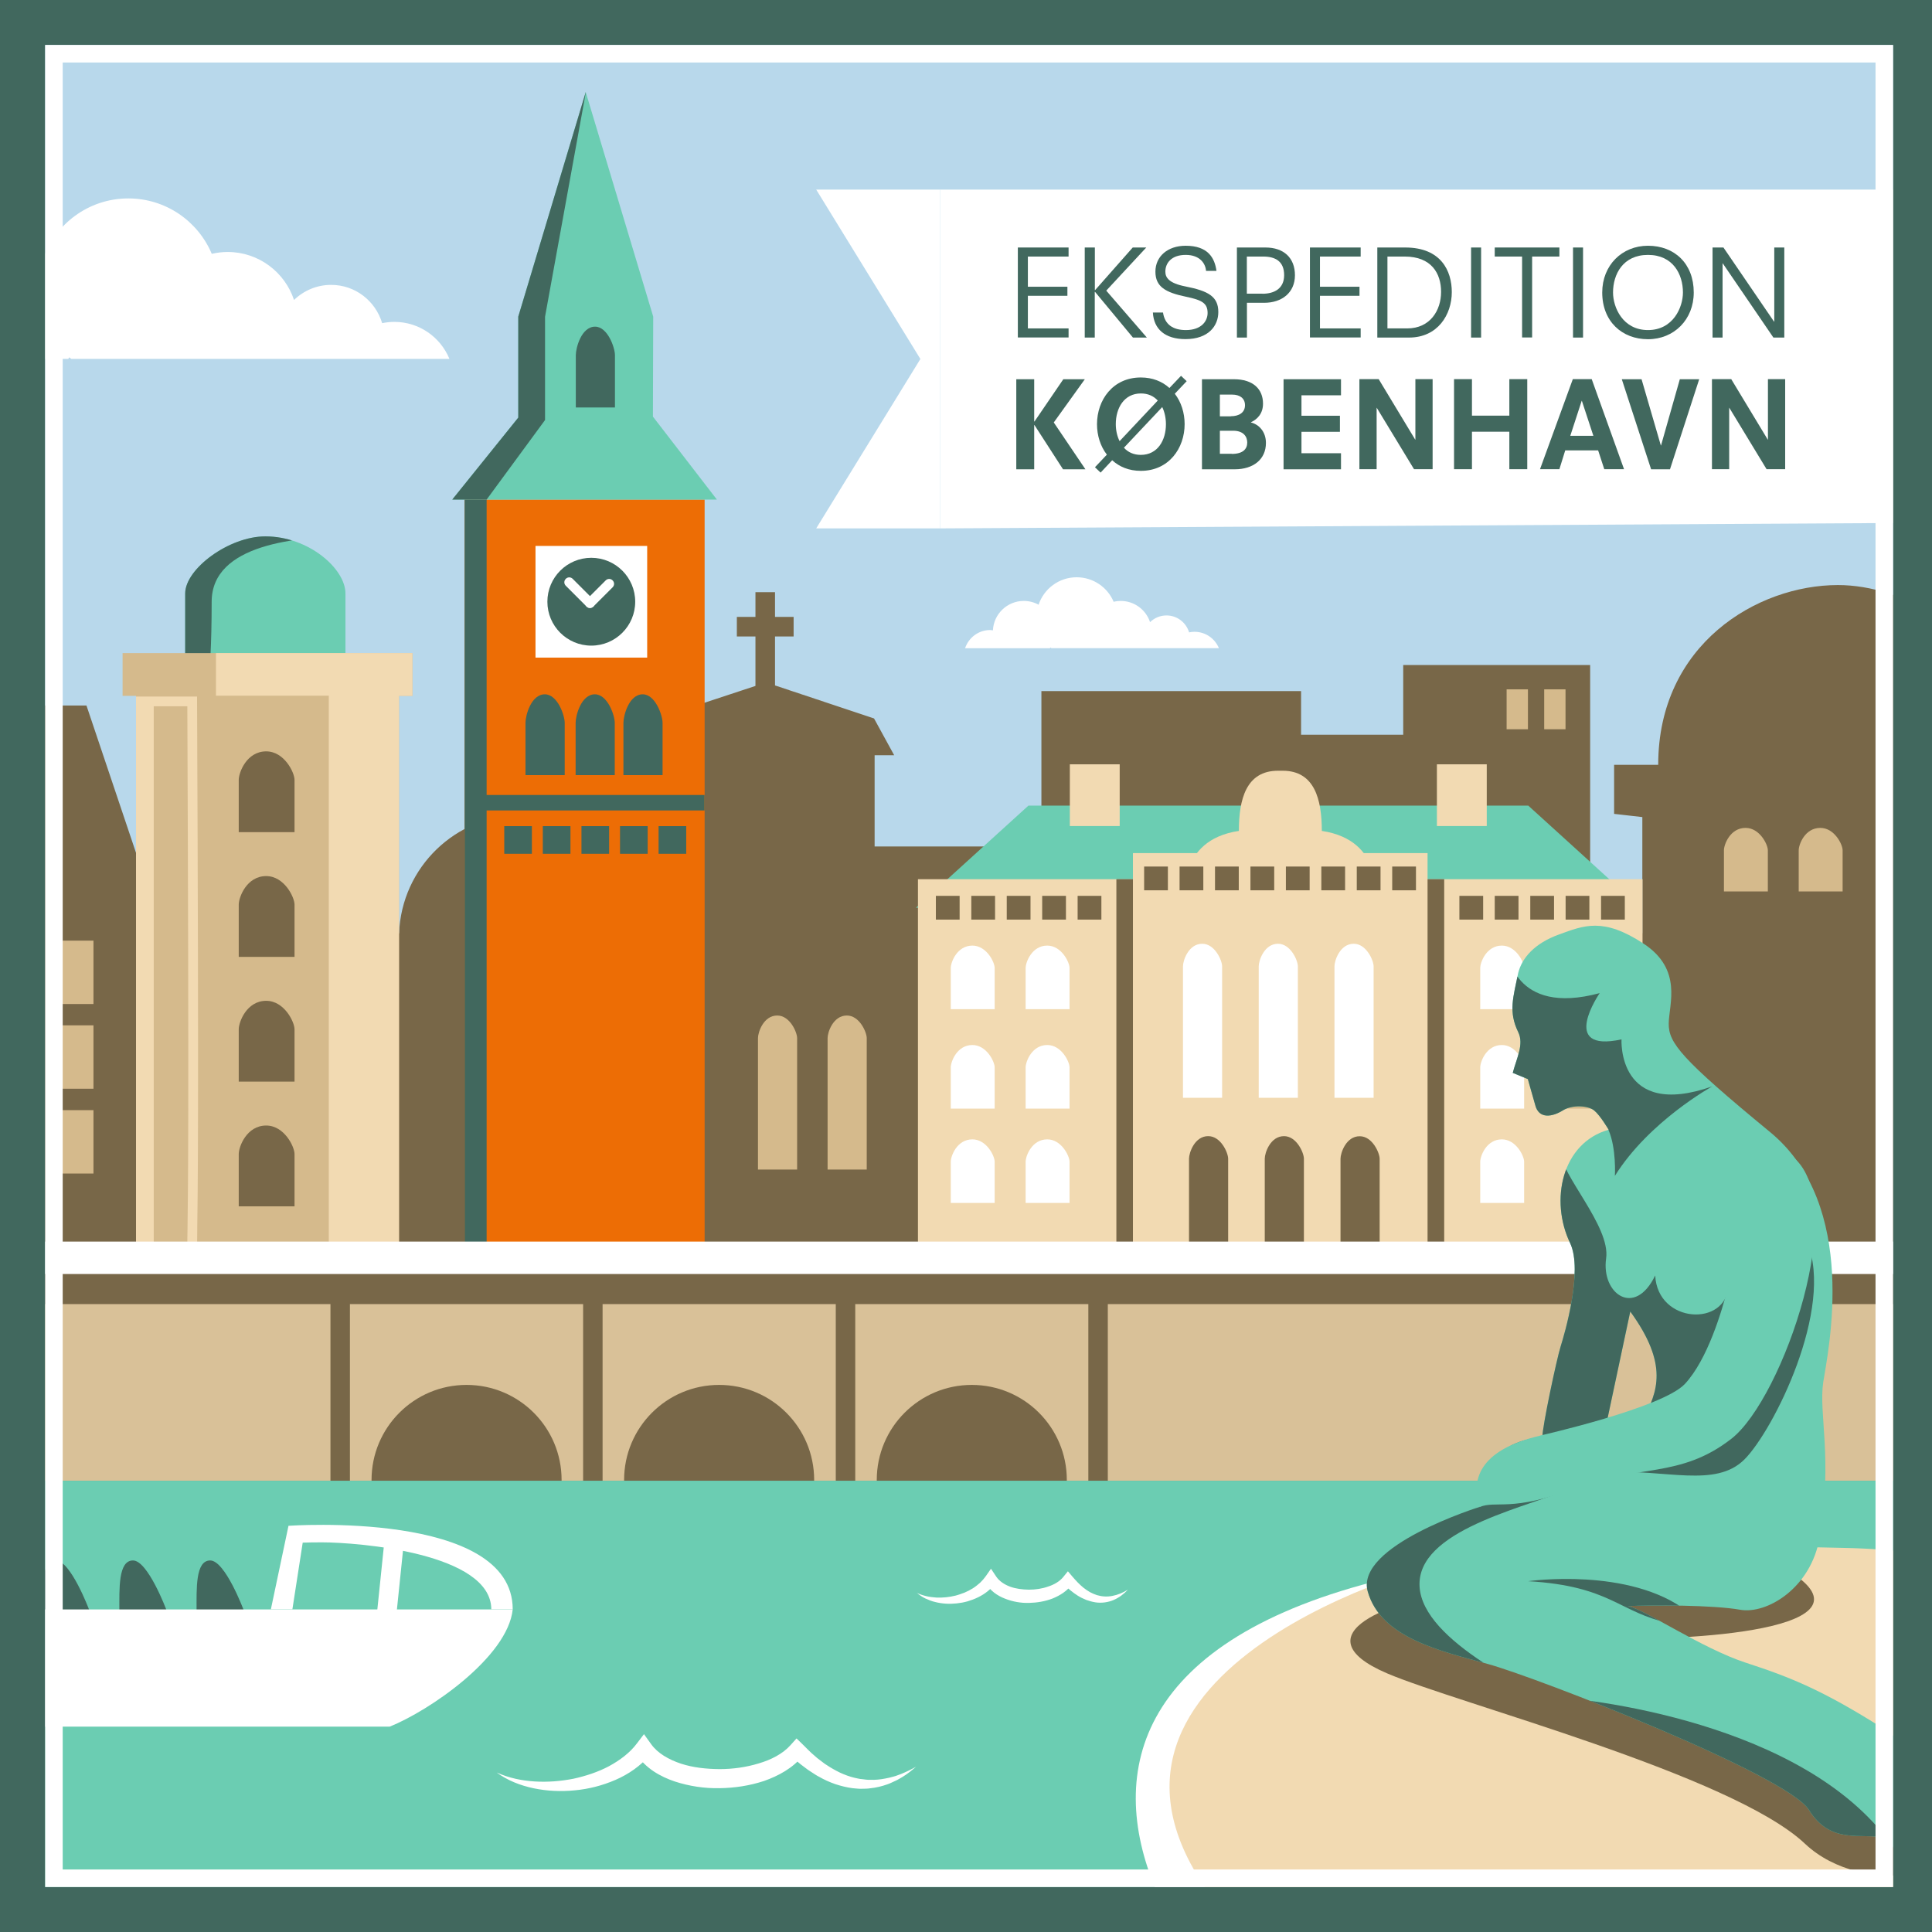 <?xml version="1.0" encoding="UTF-8"?><svg xmlns="http://www.w3.org/2000/svg" xmlns:xlink="http://www.w3.org/1999/xlink" viewBox="0 0 198.43 198.43"><rect x="0" y="0" width="198.43" height="198.43" fill="#333333" stroke="none"/><defs><style>.cls-1{fill:#fff;}.cls-2{fill:#41685e;}.cls-3{fill:#d5ba8c;}.cls-4{clip-path:url(#clippath-2);}.cls-5{fill:#6bcdb2;}.cls-6{clip-path:url(#clippath-7);}.cls-7{clip-path:url(#clippath-1);}.cls-8{clip-path:url(#clippath-4);}.cls-9{fill:#d9c198;}.cls-10{clip-path:url(#clippath-9);}.cls-11{clip-path:url(#clippath);}.cls-12{fill:none;}.cls-13{fill:#786748;}.cls-14{clip-path:url(#clippath-3);}.cls-15{fill:#f2dab2;}.cls-16{clip-path:url(#clippath-8);}.cls-17{fill:#ed6d05;}.cls-18{clip-path:url(#clippath-5);}.cls-19{fill:#b8d8eb;}</style><clipPath id="clippath"><rect class="cls-15" x="94.28" y="90.3" width="74.42" height="37.66"/></clipPath><clipPath id="clippath-1"><rect class="cls-9" x="2.78" y="131.34" width="193.68" height="20.74"/></clipPath><clipPath id="clippath-2"><path class="cls-5" d="M19.02,60.95c0-2.52,4.49-5.86,8.23-5.86,4.46,0,8.23,3.33,8.23,5.86v6.47H19.02v-6.47Z"/></clipPath><clipPath id="clippath-3"><polygon class="cls-3" points="42.36 67.08 12.59 67.08 12.59 71.47 13.97 71.47 13.97 127.68 40.98 127.68 40.98 71.47 42.36 71.47 42.36 67.08"/></clipPath><clipPath id="clippath-4"><rect class="cls-17" x="47.72" y="51.31" width="24.65" height="76.62"/></clipPath><clipPath id="clippath-5"><polygon class="cls-5" points="67.06 42.79 67.09 32.52 60.16 9.46 53.23 32.52 53.23 42.89 46.45 51.31 73.63 51.31 67.06 42.79"/></clipPath><clipPath id="clippath-7"><rect class="cls-12" x="90.19" y="83.24" width="108.88" height="115.19"/></clipPath><clipPath id="clippath-8"><path class="cls-15" d="M145.46,161.29c-10.75,3.26-45.91,17.84-8.59,45.25,0,0,33.03,25.1,73.99,6.94,40.96-18.17,20.58-53.64-21.47-54.5-16.18-.33-33.03-.99-43.93,2.31Z"/></clipPath><clipPath id="clippath-9"><path class="cls-5" d="M193.33,177.47c-6.07-3.84-9.41-5.2-14-6.69-4.58-1.49-10.53-5.57-12.14-5.82,2.48-.12,8.79-.12,11.52,.37,2.73,.5,7.3-2.21,8.18-7.43,1.36-8.18-.12-12.72,.37-15.94,.5-3.22,3.72-18.12-5.45-25.68-9.17-7.55-10.44-9.17-10.42-11.15,.02-1.98,1.46-5.55-2.58-8.21-4.16-2.74-6.15-1.86-8.67-.95-2.61,.94-3.84,2.48-4.21,3.96-.5,2.48-1.03,3.97,0,6.07,.61,1.24-.15,2.65-.56,4.19l1.55,.64,.74,2.6c.37,1.61,1.86,1.24,2.85,.62,.99-.62,2.6-.5,3.22,0,.62,.5,1.49,1.98,1.49,1.98-4.83,1.36-6.05,7.29-3.96,11.64,1.36,2.85-.59,9.41-.98,10.65-.39,1.24-1.87,8.17-1.87,9.29-4.58,.37-7.06,3.54-6.44,7.16,0,0-12.83,3.99-11.49,8.7,1.34,4.71,7.33,6.07,12.32,7.43,4.99,1.36,30.76,11.4,32.99,14.99,2.23,3.59,5.33,2.35,7.8,2.85,0,0,6.19,7.64,7.8,6.23,1.61-1.4-1.98-13.66-8.05-17.51Zm-29.19-27.25l3.3-15.52c3.96,5.45,2.81,8.26,1.32,11.06-1.49,2.81-4.62,4.46-4.62,4.46Z"/></clipPath></defs><g id="grafik"><rect class="cls-19" width="198.43" height="115"/><path class="cls-13" d="M199.07,63.4c-3.23-2.14-6.94-3.31-10.3-3.31-8.31,0-18.46,6.1-18.46,18.46h-4.53v5.04l2.9,.33v11.93h-5.36v-27.55h-19.2v7.16h-10.49v-4.48h-26.67v15.96h-17.13v-9.37h2.01l-2.07-3.78-10.17-3.39v-5.03h1.91v-2.01h-1.91v-2.54h-2.01v2.54h-1.91v2.01h1.91v5.08l-10.18,3.36-2.05,3.77h2.01v18.28h-1.1c-.26-6.77-5.81-12.18-12.64-12.18s-12.39,5.41-12.64,12.18H16.75l-7.87-23.4H1.4l-1.4,25.62,3.4-.06v34.47H197.08v-21.88h1.99V63.4Z"/><g><polygon class="cls-5" points="156.96 82.74 105.63 82.74 94.08 93.23 168.51 93.23 156.96 82.74"/><path class="cls-15" d="M140.79,88.92c-.5-1.3-1.76-3.09-5.03-3.58,0-3.25-.75-6.18-4.02-6.18h-.48c-3.27,0-4.02,2.93-4.02,6.18-3.27,.49-4.53,2.28-5.03,3.58h18.59Z"/><g><rect class="cls-15" x="94.28" y="90.3" width="74.42" height="37.66"/><g class="cls-11"><rect class="cls-13" x="114.66" y="86.06" width="33.67" height="41.56"/><g><path class="cls-1" d="M102.16,103.65h-4.51v-4.23c0-.59,.64-2.3,2.22-2.3,1.45,0,2.29,1.7,2.29,2.3v4.23Z"/><path class="cls-1" d="M109.85,103.65h-4.51v-4.23c0-.59,.64-2.3,2.22-2.3,1.45,0,2.29,1.7,2.29,2.3v4.23Z"/><path class="cls-1" d="M102.16,113.86h-4.51v-4.23c0-.59,.64-2.3,2.22-2.3,1.45,0,2.29,1.7,2.29,2.3v4.23Z"/><path class="cls-1" d="M109.85,113.86h-4.51v-4.23c0-.59,.64-2.3,2.22-2.3,1.45,0,2.29,1.7,2.29,2.3v4.23Z"/><path class="cls-1" d="M102.16,123.55h-4.51v-4.23c0-.59,.64-2.3,2.22-2.3,1.45,0,2.29,1.7,2.29,2.3v4.23Z"/><path class="cls-1" d="M109.85,123.55h-4.51v-4.23c0-.59,.64-2.3,2.22-2.3,1.45,0,2.29,1.7,2.29,2.3v4.23Z"/></g><g><path class="cls-1" d="M156.54,103.65h-4.51v-4.23c0-.59,.64-2.3,2.22-2.3,1.45,0,2.29,1.7,2.29,2.3v4.23Z"/><path class="cls-1" d="M156.54,113.86h-4.51v-4.23c0-.59,.64-2.3,2.22-2.3,1.45,0,2.29,1.7,2.29,2.3v4.23Z"/><path class="cls-3" d="M164.23,113.86h-4.51v-4.23c0-.59,.64-2.3,2.22-2.3,1.45,0,2.29,1.7,2.29,2.3v4.23Z"/><path class="cls-1" d="M156.54,123.55h-4.51v-4.23c0-.59,.64-2.3,2.22-2.3,1.45,0,2.29,1.7,2.29,2.3v4.23Z"/></g></g></g><rect class="cls-15" x="116.36" y="87.62" width="30.26" height="40.34"/><g><path class="cls-1" d="M125.53,112.75h-4.03s0-12.05,0-13.51c0-.59,.57-2.31,1.98-2.31,1.29,0,2.04,1.71,2.04,2.32,0,1.43,0,13.5,0,13.5Z"/><path class="cls-1" d="M133.31,112.75h-4.03s0-12.05,0-13.51c0-.59,.57-2.31,1.98-2.31,1.29,0,2.04,1.71,2.04,2.32,0,1.44,0,13.51,0,13.51Z"/><path class="cls-1" d="M141.09,112.75h-4.03s0-12.05,0-13.51c0-.59,.57-2.31,1.98-2.31,1.29,0,2.04,1.71,2.04,2.32,0,1.44,0,13.5,0,13.5Z"/></g><g><path class="cls-13" d="M126.15,127.63h-4.03s0-7.17,0-8.63c0-.59,.57-2.32,1.98-2.31,1.29,0,2.04,1.71,2.04,2.32,0,1.43,0,8.62,0,8.62Z"/><path class="cls-13" d="M133.93,127.63h-4.03s0-7.17,0-8.63c0-.59,.57-2.31,1.98-2.31,1.29,0,2.04,1.71,2.04,2.32,0,1.44,0,8.62,0,8.62Z"/><path class="cls-13" d="M141.71,127.63h-4.03s0-7.17,0-8.62c0-.59,.57-2.32,1.98-2.31,1.29,0,2.04,1.71,2.04,2.32,0,1.43,0,8.62,0,8.62Z"/></g><g><rect class="cls-13" x="117.51" y="89" width="2.44" height="2.44"/><rect class="cls-13" x="121.15" y="89" width="2.44" height="2.44"/><rect class="cls-13" x="124.79" y="89" width="2.44" height="2.44"/><rect class="cls-13" x="128.43" y="89" width="2.44" height="2.44"/><rect class="cls-13" x="132.07" y="89" width="2.44" height="2.44"/><rect class="cls-13" x="135.71" y="89" width="2.44" height="2.44"/><rect class="cls-13" x="139.35" y="89" width="2.44" height="2.44"/><rect class="cls-13" x="142.99" y="89" width="2.44" height="2.44"/></g><g><rect class="cls-13" x="96.12" y="92.01" width="2.44" height="2.44"/><rect class="cls-13" x="99.76" y="92.01" width="2.44" height="2.44"/><rect class="cls-13" x="103.4" y="92.01" width="2.44" height="2.44"/><rect class="cls-13" x="107.04" y="92.01" width="2.44" height="2.44"/><rect class="cls-13" x="110.68" y="92.01" width="2.44" height="2.44"/></g><g><rect class="cls-13" x="149.89" y="92.01" width="2.44" height="2.44"/><rect class="cls-13" x="153.52" y="92.01" width="2.44" height="2.44"/><rect class="cls-13" x="157.17" y="92.01" width="2.44" height="2.44"/><rect class="cls-13" x="160.8" y="92.01" width="2.44" height="2.44"/><rect class="cls-13" x="164.44" y="92.01" width="2.44" height="2.44"/></g><g><rect class="cls-15" x="109.88" y="78.5" width="5.12" height="6.34"/><rect class="cls-15" x="147.58" y="78.5" width="5.12" height="6.34"/></g></g><g><rect class="cls-9" x="2.78" y="131.34" width="193.68" height="20.74"/><g class="cls-7"><path class="cls-13" d="M57.68,152c0,5.39-4.37,9.76-9.76,9.76s-9.76-4.37-9.76-9.76,4.37-9.76,9.76-9.76,9.76,4.37,9.76,9.76Z"/><path class="cls-13" d="M83.62,152c0,5.39-4.37,9.76-9.76,9.76s-9.76-4.37-9.76-9.76,4.37-9.76,9.76-9.76,9.76,4.37,9.76,9.76Z"/><path class="cls-13" d="M109.57,152c0,5.39-4.37,9.76-9.76,9.76s-9.76-4.37-9.76-9.76,4.37-9.76,9.76-9.76,9.76,4.37,9.76,9.76Z"/><rect class="cls-13" x="33.94" y="129.63" width="2" height="22.69"/><rect class="cls-13" x="59.89" y="129.63" width="2" height="22.69"/><rect class="cls-13" x="85.84" y="129.63" width="2" height="22.69"/><rect class="cls-13" x="111.78" y="129.63" width="2" height="22.69"/></g></g><rect class="cls-5" x="2.02" y="152.08" width="196.12" height="44.34"/><path class="cls-1" d="M94.16,163.6c.32,.15,.66,.26,.99,.34,.34,.08,.67,.11,1.01,.14,.67,.03,1.34-.04,1.98-.2,.32-.08,.63-.2,.93-.31,.3-.13,.58-.27,.85-.44,.27-.17,.51-.37,.74-.57,.22-.21,.42-.44,.59-.68l.53-.76,.54,.81c.31,.46,.83,.81,1.42,1.03,.6,.22,1.28,.3,1.94,.31,.67,0,1.35-.1,1.97-.32,.62-.2,1.19-.53,1.56-.99l.47-.58,.45,.53c.36,.42,.73,.82,1.15,1.16,.21,.17,.43,.31,.66,.45,.23,.12,.47,.23,.72,.31,.5,.15,1.05,.19,1.59,.08,.55-.1,1.09-.33,1.59-.64-.4,.44-.89,.81-1.46,1.06-.57,.24-1.24,.34-1.88,.24-.32-.05-.63-.14-.94-.25-.3-.12-.59-.26-.86-.43-.54-.34-1.02-.75-1.46-1.19l.92-.05c-.53,.75-1.29,1.22-2.06,1.53-.78,.3-1.6,.43-2.42,.45-.82,.02-1.65-.12-2.44-.43-.79-.3-1.58-.83-2.03-1.67l1.06,.05c-.25,.32-.53,.61-.84,.86-.31,.25-.64,.45-.99,.62-.35,.17-.7,.3-1.07,.41-.36,.1-.73,.17-1.11,.21-.74,.08-1.49,.04-2.2-.14-.36-.08-.7-.22-1.03-.37-.33-.16-.62-.37-.89-.6Z"/><path class="cls-1" d="M51.02,182.05c1.25,.57,2.59,.84,3.92,.92,1.33,.08,2.66-.03,3.95-.28,1.28-.28,2.53-.69,3.66-1.29,1.12-.61,2.14-1.37,2.86-2.33l.73-.96,.74,1.03c.67,.94,1.82,1.59,3.06,2,1.25,.41,2.62,.55,3.97,.56,1.36,0,2.72-.19,4-.58,1.27-.37,2.48-.98,3.29-1.89l.61-.68,.64,.62c.39,.37,.75,.78,1.17,1.12,.2,.18,.4,.36,.62,.51,.22,.15,.42,.34,.65,.47,.44,.3,.91,.56,1.38,.79,.48,.22,.98,.41,1.49,.53,.26,.05,.52,.13,.78,.14,.26,.03,.53,.08,.8,.07,.54,.02,1.08-.03,1.62-.14,.27-.04,.54-.12,.8-.19,.27-.06,.52-.18,.79-.27,.52-.21,1.03-.46,1.53-.74-.43,.37-.88,.74-1.38,1.04-.25,.14-.5,.31-.77,.42-.27,.12-.53,.26-.81,.35-.56,.2-1.15,.34-1.74,.4-.3,.05-.6,.04-.91,.05-.31,.01-.6-.04-.91-.06-.6-.08-1.2-.23-1.78-.42-.57-.2-1.13-.45-1.65-.75-.27-.13-.51-.31-.77-.47-.26-.16-.5-.33-.74-.52-.49-.35-.93-.75-1.38-1.14l1.25-.06c-1.08,1.32-2.55,2.1-4.02,2.62-1.49,.49-3.03,.72-4.57,.74-1.54,.03-3.09-.2-4.6-.69-1.48-.5-3.01-1.35-3.97-2.85l1.47,.07c-.99,1.18-2.25,2.04-3.59,2.62-1.34,.58-2.75,.94-4.17,1.07-1.42,.14-2.85,.08-4.23-.21-1.38-.29-2.71-.81-3.82-1.64Z"/><rect class="cls-13" x="3.4" y="130.61" width="193.68" height="3.33"/><g><g><path class="cls-5" d="M19.02,60.95c0-2.52,4.49-5.86,8.23-5.86,4.46,0,8.23,3.33,8.23,5.86v6.47H19.02v-6.47Z"/><g class="cls-4"><path class="cls-2" d="M36.22,55.09c-5.69,0-14.48,.79-14.48,6.71,0,4.72-.22,7-.22,7,0,0-6.12,.16-6.28,0-.16-.16-2.28-12.53-1.79-12.85,.49-.32,4.72-7.48,12.2-5.53,7.48,1.95,14.54,4.68,10.57,4.68Z"/></g></g><g><polygon class="cls-3" points="42.36 67.08 12.59 67.08 12.59 71.47 13.97 71.47 13.97 127.68 40.98 127.68 40.98 71.47 42.36 71.47 42.36 67.08"/><g class="cls-14"><polygon class="cls-15" points="22.18 65.95 22.18 71.45 33.77 71.45 33.77 128.9 43.53 128.9 43.53 65.46 22.18 65.95"/><g><path class="cls-13" d="M30.25,85.47h-5.73v-5.37c0-.75,.81-2.93,2.82-2.93,1.85,0,2.91,2.16,2.91,2.93v5.37Z"/><path class="cls-13" d="M30.25,98.28h-5.73v-5.37c0-.75,.81-2.93,2.82-2.93,1.85,0,2.91,2.16,2.91,2.93v5.37Z"/><path class="cls-13" d="M30.25,111.09h-5.73v-5.37c0-.75,.81-2.93,2.82-2.93,1.85,0,2.91,2.16,2.91,2.93v5.37Z"/><path class="cls-13" d="M30.25,123.9h-5.73v-5.37c0-.75,.81-2.93,2.82-2.93,1.85,0,2.91,2.16,2.91,2.93v5.37Z"/></g><polygon class="cls-15" points="12.54 62.94 14.49 64.89 4.73 71.89 15.79 71.89 15.79 129.47 10.42 129.47 10.42 64.73 12.54 62.94"/><path class="cls-15" d="M20.24,128.29h-1c0-.75,0-1.35,.02-2.2,.05-3.44,.16-11.48-.02-53.55h-5.43v-1h6.43v.5c.19,42.52,.07,50.61,.02,54.07-.01,.84-.02,1.44-.02,2.19Z"/></g></g></g><g><g><rect class="cls-17" x="47.72" y="51.31" width="24.65" height="76.62"/><g class="cls-8"><rect class="cls-2" x="45.47" y="48.85" width="4.51" height="79.08"/></g></g><g><path class="cls-2" d="M58,79.61h-4.03v-5.37c0-.75,.57-2.93,1.99-2.93,1.3,0,2.04,2.16,2.04,2.93,0,1.81,0,5.37,0,5.37Z"/><path class="cls-2" d="M63.15,79.61h-4.03s0-3.52,0-5.37c0-.75,.57-2.93,1.98-2.93,1.3,0,2.04,2.16,2.04,2.93,0,1.81,0,5.37,0,5.37Z"/><path class="cls-2" d="M68.06,79.61h-4.03s0-3.52,0-5.37c0-.75,.57-2.93,1.98-2.93,1.3,0,2.04,2.16,2.04,2.93,0,1.81,0,5.37,0,5.37Z"/></g><rect class="cls-1" x="55" y="56.07" width="11.47" height="11.47"/><circle class="cls-2" cx="60.73" cy="61.8" r="4.51"/><g><polygon class="cls-5" points="67.06 42.79 67.09 32.52 60.16 9.46 53.23 32.52 53.23 42.89 46.45 51.31 73.63 51.31 67.06 42.79"/><g class="cls-18"><path class="cls-2" d="M49.98,51.31l6-8.17v-10.61l4.19-23.06-6.14-1.1s-9.27,31.11-8.91,30.87c.37-.24-5.61,13.54-4.76,13.66,.85,.12,9.62-1.59,9.62-1.59Z"/></g></g><path class="cls-2" d="M63.17,41.85h-4.03s0-3.52,0-5.37c0-.75,.57-2.93,1.98-2.93,1.29,0,2.04,2.16,2.04,2.93,0,1.81,0,5.37,0,5.37Z"/><rect class="cls-2" x="48.97" y="81.65" width="23.39" height="1.59"/><path class="cls-1" d="M60.59,62.44c-.13,0-.26-.05-.35-.15l-2.13-2.13c-.2-.2-.2-.51,0-.71,.2-.2,.51-.2,.71,0l2.13,2.13c.2,.2,.2,.51,0,.71-.1,.1-.23,.15-.35,.15Z"/><path class="cls-1" d="M60.59,62.44c-.13,0-.26-.05-.35-.15-.2-.2-.2-.51,0-.71l1.97-1.97c.2-.2,.51-.2,.71,0s.2,.51,0,.71l-1.97,1.97c-.1,.1-.23,.15-.35,.15Z"/><rect class="cls-2" x="51.79" y="84.85" width="2.84" height="2.84"/><rect class="cls-2" x="55.75" y="84.85" width="2.84" height="2.84"/><rect class="cls-2" x="59.72" y="84.85" width="2.84" height="2.84"/><rect class="cls-2" x="63.68" y="84.85" width="2.84" height="2.84"/><rect class="cls-2" x="67.64" y="84.85" width="2.84" height="2.84"/></g><rect class="cls-1" x="2.78" y="127.52" width="193.68" height="3.33"/><path class="cls-3" d="M81.88,120.12h-4.03s0-12.05,0-13.51c0-.59,.57-2.31,1.98-2.31,1.29,0,2.04,1.71,2.04,2.32,0,1.44,0,13.5,0,13.5Z"/><path class="cls-3" d="M89.03,120.12h-4.03s0-12.05,0-13.51c0-.59,.57-2.31,1.98-2.31,1.29,0,2.04,1.71,2.04,2.32,0,1.44,0,13.5,0,13.5Z"/><rect class="cls-3" x="5.05" y="105.31" width="4.55" height="6.51"/><rect class="cls-3" x="5.05" y="96.61" width="4.55" height="6.51"/><rect class="cls-3" x="5.05" y="114.02" width="4.55" height="6.51"/><path class="cls-3" d="M181.57,91.56h-4.51v-4.23c0-.59,.64-2.3,2.22-2.3,1.45,0,2.29,1.7,2.29,2.3v4.23Z"/><path class="cls-3" d="M189.25,91.56h-4.51v-4.23c0-.59,.63-2.3,2.22-2.3,1.45,0,2.29,1.7,2.29,2.3v4.23Z"/><path class="cls-1" d="M107.84,66.57s.03-.04,.05-.07c.03,.02,.06,.04,.09,.07h17.21c-.41-.99-1.37-1.68-2.51-1.68-.19,0-.37,.02-.55,.06-.3-1-1.22-1.74-2.32-1.74-.66,0-1.25,.26-1.69,.69-.42-1.27-1.61-2.18-3.02-2.18-.25,0-.49,.03-.72,.09-.62-1.48-2.09-2.52-3.8-2.52-1.82,0-3.36,1.18-3.91,2.82-.45-.25-.97-.39-1.52-.39-1.7,0-3.09,1.34-3.17,3.02-.1,0-.19-.03-.29-.03-1.2,0-2.21,.79-2.57,1.87h8.72Z"/><g><path class="cls-2" d="M20.19,165.47c0-2.29-.13-5.2,1.4-5.2s3.43,5.08,3.43,5.08l-4.82,.13Z"/><path class="cls-2" d="M12.26,165.47c0-2.29-.13-5.2,1.4-5.2s3.43,5.08,3.43,5.08l-4.82,.13Z"/><path class="cls-2" d="M4.33,165.47c0-2.29-.13-5.2,1.4-5.2s3.43,5.08,3.43,5.08l-4.82,.13Z"/><g><path class="cls-1" d="M31.1,158.44c.53-.02,1.2-.03,1.96-.03,3.74,0,17.38,1.1,17.4,6.88h2.2c0-10.22-23.03-8.58-23.03-8.58l-1.81,8.58h2.21l1.06-6.85Z"/><rect class="cls-1" x="36.22" y="161.25" width="7.72" height="2" transform="translate(-125.43 185.47) rotate(-84.11)"/></g></g><rect class="cls-3" x="158.6" y="70.8" width="2.19" height="4.1"/><rect class="cls-3" x="154.74" y="70.8" width="2.19" height="4.1"/><g><polygon class="cls-1" points="96.55 54.27 83.83 54.27 94.53 36.87 83.83 19.47 96.55 19.47 96.55 54.27"/><polygon class="cls-1" points="199.19 53.69 96.55 54.27 96.55 19.47 198.95 19.47 199.19 53.69"/></g><g><path class="cls-2" d="M104.54,25.42h5.21v.93h-4.18v3.1h4.06v.93h-4.06v3.35h4.18v.93h-5.21v-9.25Z"/><path class="cls-2" d="M111.42,25.42h1.03v4.37h.03l3.86-4.37h1.39l-4.11,4.43,4.17,4.82h-1.43l-3.89-4.69h-.03v4.69h-1.03v-9.25Z"/><path class="cls-2" d="M123.87,27.83c-.05-.75-.62-1.65-2.09-1.65s-2.09,.84-2.09,1.72c0,.61,.37,1.19,2.07,1.52,2.32,.46,3.37,1.02,3.37,2.63,0,1.39-.98,2.78-3.38,2.78-2.09,0-3.25-1.03-3.34-2.73h1.04c.18,1.22,1.01,1.8,2.35,1.8,1.59,0,2.23-.92,2.23-1.75,0-1.01-.57-1.33-2.2-1.67-2.13-.44-3.16-1.03-3.16-2.58s1.24-2.66,3.11-2.66c2.28,0,2.98,1.24,3.16,2.58h-1.06Z"/><path class="cls-2" d="M127.03,25.42h2.94c1.89,0,3.03,1.07,3.03,2.85s-1.33,2.83-3.17,2.83h-1.76v3.57h-1.03v-9.25Zm2.63,4.75c1.18,0,2.23-.5,2.23-1.91s-.89-1.91-2.14-1.91h-1.69v3.81h1.6Z"/><path class="cls-2" d="M134.54,25.42h5.21v.93h-4.18v3.1h4.06v.93h-4.06v3.35h4.18v.93h-5.21v-9.25Z"/><path class="cls-2" d="M144.33,25.42c3.68,0,4.78,2.41,4.78,4.58,0,2.31-1.44,4.67-4.39,4.67h-3.26v-9.25h2.87Zm-1.83,8.31h2.03c2.36,0,3.48-1.86,3.48-3.75s-.98-3.63-3.74-3.63h-1.77v7.38Z"/><path class="cls-2" d="M151.09,25.42h1.03v9.25h-1.03v-9.25Z"/><path class="cls-2" d="M156.32,26.35h-2.8v-.93h6.64v.93h-2.8v8.31h-1.03v-8.31Z"/><path class="cls-2" d="M161.56,25.42h1.03v9.25h-1.03v-9.25Z"/><path class="cls-2" d="M169.26,25.24c2.72,0,4.7,1.83,4.7,4.8,0,2.79-2.03,4.8-4.7,4.8s-4.7-1.83-4.7-4.8c0-2.79,2.03-4.8,4.7-4.8Zm0,.94c-2.57,0-3.59,1.99-3.59,3.86,0,1.53,1,3.86,3.59,3.86s3.59-2.34,3.59-3.86c0-1.87-1.02-3.86-3.59-3.86Z"/><path class="cls-2" d="M175.89,25.42h1.12l5.2,7.62h.02v-7.62h1.03v9.25h-1.12l-5.2-7.62h-.02v7.62h-1.03v-9.25Z"/><path class="cls-2" d="M109.22,38.95h2.2l-3.19,4.44,3.25,4.81h-2.3l-2.93-4.54h-.03v4.54h-1.84v-9.25h1.84v4.34h.03l2.96-4.34Z"/><path class="cls-2" d="M113.68,46.69c-.66-.85-1.01-1.97-1.01-3.12,0-2.48,1.62-4.8,4.5-4.8,1.21,0,2.2,.41,2.94,1.08l1.19-1.25,.58,.55-1.22,1.29c.66,.85,1.01,1.97,1.01,3.12,0,2.48-1.62,4.8-4.5,4.8-1.22,0-2.21-.42-2.94-1.09l-1.19,1.27-.58-.55,1.22-1.29Zm5.23-5.55c-.42-.46-1-.73-1.73-.73-1.72,0-2.58,1.49-2.58,3.15,0,.64,.14,1.25,.39,1.75l3.92-4.17Zm-3.47,4.85c.42,.46,1,.73,1.73,.73,1.72,0,2.58-1.49,2.58-3.15,0-.64-.14-1.27-.38-1.76l-3.94,4.18Z"/><path class="cls-2" d="M123.45,38.95h3.28c1.97,0,2.99,1.01,2.99,2.51,0,1.02-.58,1.6-1.24,1.91v.02c.82,.2,1.54,.95,1.54,2.1,0,1.7-1.3,2.71-3.21,2.71h-3.36v-9.25Zm2.96,3.8c.87,0,1.46-.39,1.46-1.13s-.57-1.09-1.3-1.09h-1.28v2.23h1.12Zm.1,3.87c1.17,0,1.59-.52,1.59-1.17,0-.59-.37-1.21-1.44-1.21h-1.37v2.37h1.22Z"/><path class="cls-2" d="M131.83,38.95h5.9v1.65h-4.06v2.1h3.95v1.65h-3.95v2.2h4.06v1.65h-5.9v-9.25Z"/><path class="cls-2" d="M141.41,41.88h-.02v6.31h-1.77v-9.25h1.98l3.75,6.21h.02v-6.21h1.77v9.25h-1.91l-3.83-6.31Z"/><path class="cls-2" d="M155.02,44.34h-3.84v3.85h-1.84v-9.25h1.84v3.75h3.84v-3.75h1.84v9.25h-1.84v-3.85Z"/><path class="cls-2" d="M164.14,46.26h-3.38l-.6,1.93h-1.99l3.37-9.25h1.94l3.32,9.25h-2.03l-.63-1.93Zm-1.67-5.09h-.02l-1.17,3.59h2.37l-1.18-3.59Z"/><path class="cls-2" d="M172.53,38.95h1.99l-3,9.25h-1.94l-3.01-9.25h2.03l1.98,6.8h.02l1.93-6.8Z"/><path class="cls-2" d="M177.62,41.88h-.02v6.31h-1.77v-9.25h1.98l3.75,6.21h.02v-6.21h1.77v9.25h-1.91l-3.83-6.31Z"/></g><path class="cls-1" d="M40.5,33.06c-.43,0-.84,.05-1.25,.13-.68-2.27-2.75-3.93-5.24-3.93-1.48,0-2.82,.59-3.81,1.55-.95-2.86-3.64-4.93-6.82-4.93-.56,0-1.1,.07-1.63,.19-1.41-3.34-4.71-5.69-8.57-5.69-4.11,0-7.59,2.67-8.82,6.37-1.02-.56-2.19-.87-3.43-.87-.32,0-.63,.03-.94,.07v10.91H7.01c.03-.05,.07-.1,.11-.16,.06,.06,.13,.1,.2,.16H46.16c-.92-2.23-3.1-3.8-5.66-3.8Z"/><path class="cls-1" d="M0,165.3v12.04H40.02c4.05-1.62,12.12-7.13,12.64-12.04H0Z"/><g class="cls-6"><g><path class="cls-1" d="M145.16,217.8c-15.94-1.63-53.68-43.27-2.93-55.63l22.12,25.7-19.2,29.93Z"/><g><path class="cls-15" d="M145.46,161.29c-10.75,3.26-45.91,17.84-8.59,45.25,0,0,33.03,25.1,73.99,6.94,40.96-18.17,20.58-53.64-21.47-54.5-16.18-.33-33.03-.99-43.93,2.31Z"/><g class="cls-16"><path class="cls-13" d="M150.04,163.55c-6.94,.66-16.84,4.34-7.59,8.31,7.16,3.07,35.46,10.43,42.94,17.51,5.95,5.61,18.17,3.63,16.51-3.3-1.65-6.93-43.93-18.5-43.93-18.5l-7.93-4.01Z"/><path class="cls-13" d="M165.57,168.23c6.4,.34,29.07-.66,17.51-7.27-15.03-8.59-32.37,1.32-32.37,1.32l14.86,5.95Z"/></g></g><g><g><path class="cls-5" d="M193.33,177.47c-6.07-3.84-9.41-5.2-14-6.69-4.58-1.49-10.53-5.57-12.14-5.82,2.48-.12,8.79-.12,11.52,.37,2.73,.5,7.3-2.21,8.18-7.43,1.36-8.18-.12-12.72,.37-15.94,.5-3.22,3.72-18.12-5.45-25.68-9.17-7.55-10.44-9.17-10.42-11.15,.02-1.98,1.46-5.55-2.58-8.21-4.16-2.74-6.15-1.86-8.67-.95-2.61,.94-3.84,2.48-4.21,3.96-.5,2.48-1.03,3.97,0,6.07,.61,1.24-.15,2.65-.56,4.19l1.55,.64,.74,2.6c.37,1.61,1.86,1.24,2.85,.62,.99-.62,2.6-.5,3.22,0,.62,.5,1.49,1.98,1.49,1.98-4.83,1.36-6.05,7.29-3.96,11.64,1.36,2.85-.59,9.41-.98,10.65-.39,1.24-1.87,8.17-1.87,9.29-4.58,.37-7.06,3.54-6.44,7.16,0,0-12.83,3.99-11.49,8.7,1.34,4.71,7.33,6.07,12.32,7.43,4.99,1.36,30.76,11.4,32.99,14.99,2.23,3.59,5.33,2.35,7.8,2.85,0,0,6.19,7.64,7.8,6.23,1.61-1.4-1.98-13.66-8.05-17.51Zm-29.19-27.25l3.3-15.52c3.96,5.45,2.81,8.26,1.32,11.06-1.49,2.81-4.62,4.46-4.62,4.46Z"/><g class="cls-10"><path class="cls-2" d="M161.66,152.7c-4.13,1.98-15.53,4.13-15.86,9.75-.33,5.61,10.4,10.74,16.85,13.87,6.44,3.14-26.26-1.98-25.76-11.73,.5-9.74,7.6-12.22,10.73-13.05,3.14-.83,14.04,1.16,14.04,1.16"/><path class="cls-2" d="M157.86,174.17c5.45,.17,27.41,2.81,36.33,15.19,8.92,12.39-11.39,3.14-14.86,3.14s-21.97-14.04-21.97-14.04l.5-4.29Z"/><path class="cls-2" d="M160.34,118.35c-.17,2.15,5.1,7.59,4.62,10.9-.52,3.63,2.94,6.11,5.04,1.75,.25,5,7.35,5.28,7.51,1.06,0,0-.16,11.56-7.6,14.7-7.43,3.14-14.7,1.82-14.7,1.82l.17-23.95,2.48-6.77,2.48,.5Z"/><path class="cls-2" d="M165.13,151.21c5.95-.33,11.07,1.65,14.04-1.32,2.97-2.97,9.25-15.52,6.44-22.29,0,0-2.64,21.3-20.48,23.62Z"/><path class="cls-2" d="M154.85,97.75s.55,6.65,9.45,4.25c0,0-4.26,6.17,2.24,4.75,0,0-.47,8.27,9.32,4.83,5.23-1.84,0,0,0,0,0,0-6.5,3.58-10,9.19,0,0,.17-2.82-.66-4.73-.38-.87-2.26-.97-5.53,1.49-4.3,3.23-8.92-4.96-8.92-7.6s.99-11.07,1.32-11.56c.33-.5,2.77-.62,2.77-.62Z"/><path class="cls-2" d="M171.57,166.74c-5.33-1.12-6.07-3.84-14.62-4.34,0,0,10.41-1.49,16.35,3.1l-1.73,1.24Z"/></g></g><path class="cls-5" d="M158.19,147.44s12.55-2.83,14.86-5.3c2.31-2.48,3.8-7.43,4.46-10.07,.66-2.64,.17-17.84,6.44-13.38,6.28,4.46-.83,24.94-6.11,29.07-5.29,4.13-9.69,2.62-16.13,5.1-6.44,2.48-8.06,1.21-9.76,1.93-.83-2.67-.23-5.82,6.24-7.34Z"/></g></g></g></g><g id="RAMME"><path class="cls-2" d="M0,0V198.43H199.07V0H0ZM194.43,193.81H4.64V4.62H194.43V193.81Z"/><path class="cls-1" d="M192.63,6.42V192.01H6.44V6.42H192.63m1.8-1.8H4.64V193.81H194.43V4.62h0Z"/></g></svg>